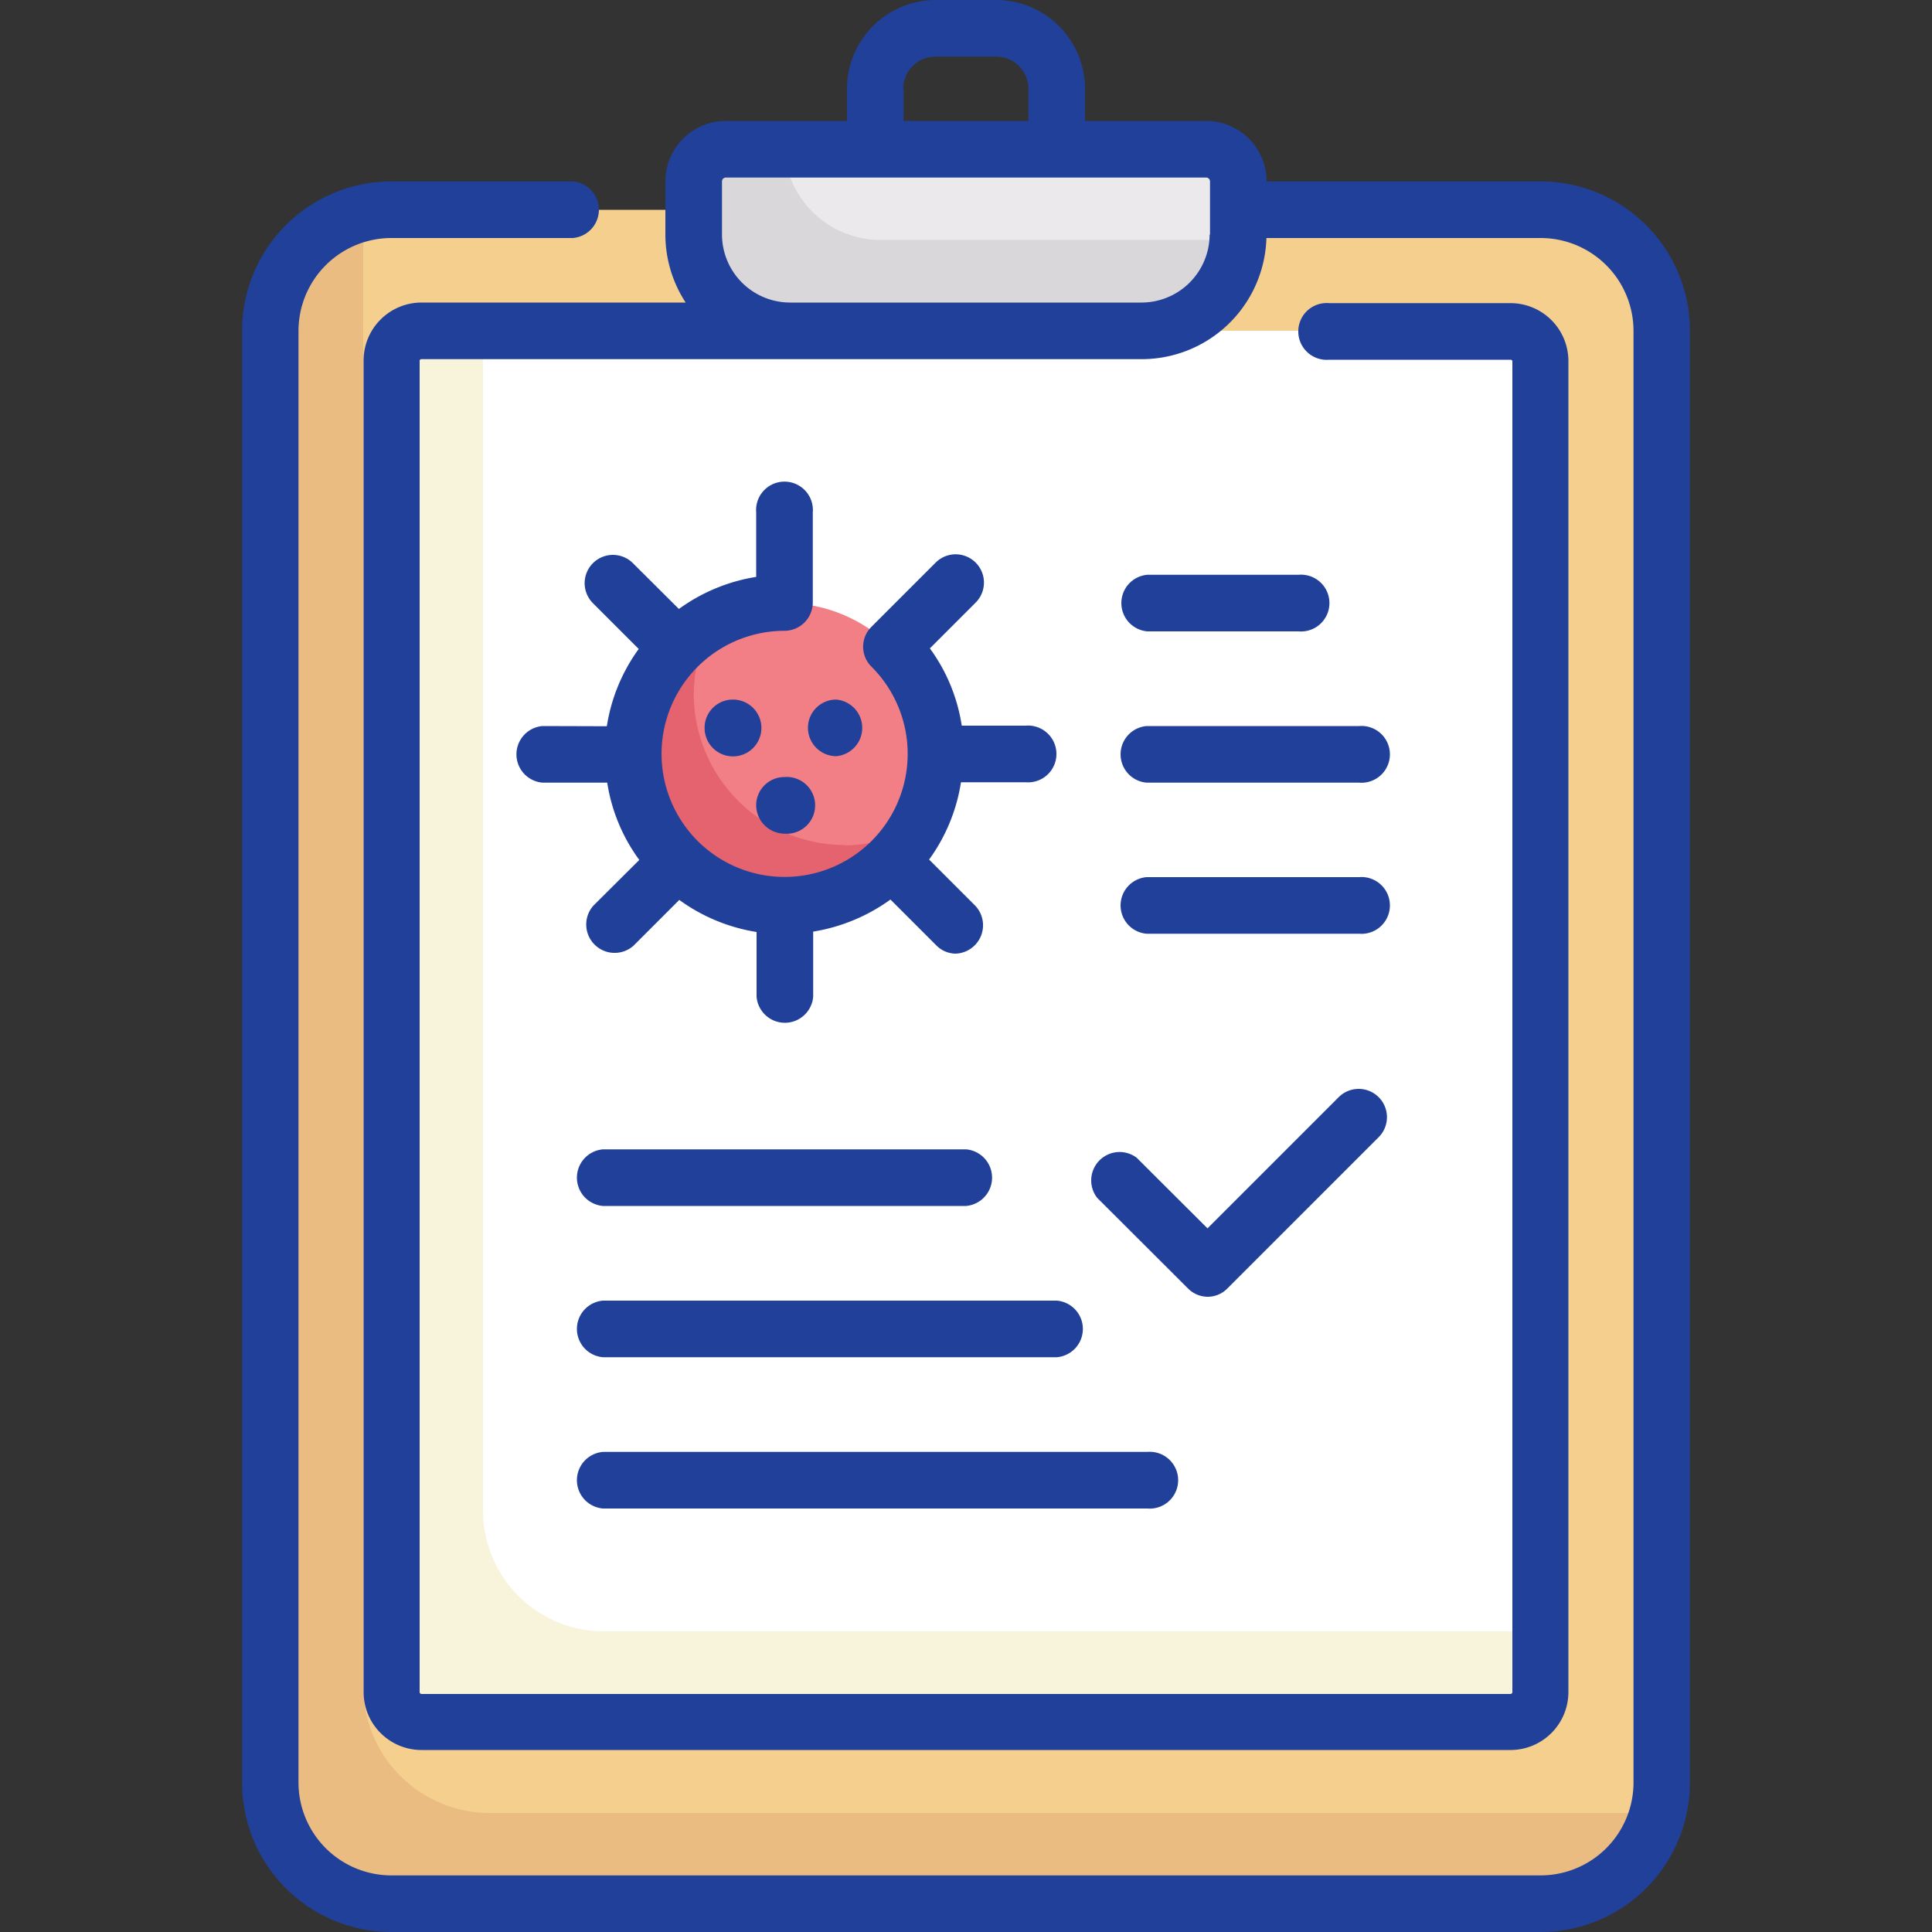 <svg viewBox="0 0 100 100" xmlns="http://www.w3.org/2000/svg"><rect x="0" y="0" width="100" height="100" fill="#333333" stroke="none"/><path d="M79.75 98.54h-59.5A6.27 6.27 0 0 1 14 92.27V17.12a6.26 6.26 0 0 1 6.26-6.26h59.5A6.26 6.26 0 0 1 86 17.12v75.15a6.27 6.27 0 0 1-6.25 6.27z" fill="#f4cf8e"/><path d="M78.18 89.14H21.82a1.56 1.56 0 0 1-1.57-1.56V18.69a1.57 1.57 0 0 1 1.57-1.57h56.36a1.57 1.57 0 0 1 1.57 1.57v68.89a1.56 1.56 0 0 1-1.57 1.56z" fill="#fff"/><path d="M59.11 17.12H40.89a5 5 0 0 1-5-5V9.39a1.66 1.66 0 0 1 1.66-1.66h24.88a1.66 1.66 0 0 1 1.66 1.66v2.75a5 5 0 0 1-5 5z" fill="#ebe9eb"/><path d="M25.35 93.84a6.56 6.56 0 0 1-6.55-6.56v-76.2a6.35 6.35 0 0 0-4.81 6v75.19a6.27 6.27 0 0 0 6.26 6.27h59.5a6.26 6.26 0 0 0 6-4.7z" fill="#ebbc81"/><path d="M31.21 84.44A6.26 6.26 0 0 1 25 78.18V17.12h-3.18a1.57 1.57 0 0 0-1.57 1.57v68.89a1.56 1.56 0 0 0 1.57 1.56h56.36a1.56 1.56 0 0 0 1.57-1.56v-3.14z" fill="#f8f3db"/><circle cx="40.61" cy="39.04" fill="#f27e86" r="7.83"/><path d="M43.74 43.74a7.83 7.83 0 0 1-7.83-7.83 7.7 7.7 0 0 1 1-3.72 7.81 7.81 0 1 0 10.55 10.57 7.84 7.84 0 0 1-3.72 1z" fill="#e4636e"/><path d="M63.81 12.42H45.59a5 5 0 0 1-5-4.69h-3.02a1.66 1.66 0 0 0-1.66 1.66v2.75a5 5 0 0 0 5 5h18.2a5 5 0 0 0 5-4.72z" fill="#dad7da"/><g fill="#214099"><path d="M79.75 9.39H65.56a3.13 3.13 0 0 0-3.13-3.13h-6.27V4.6A4.6 4.6 0 0 0 51.57 0h-3.14a4.6 4.6 0 0 0-4.59 4.6v1.66h-6.27a3.13 3.13 0 0 0-3.13 3.13v2.75a6.44 6.44 0 0 0 1.05 3.52H21.82a3 3 0 0 0-3 3v68.92a3 3 0 0 0 3 3h56.36a3 3 0 0 0 3-3V18.69a3 3 0 0 0-3-3h-9.39a1.47 1.47 0 1 0 0 2.93h9.39a.09.09 0 0 1 .1.1v68.86a.1.1 0 0 1-.1.1H21.82a.1.1 0 0 1-.1-.1V18.69a.09.09 0 0 1 .1-.1h37.29a6.46 6.46 0 0 0 6.44-6.27h14.2a4.81 4.81 0 0 1 4.8 4.8v75.15a4.81 4.81 0 0 1-4.8 4.8h-59.5a4.81 4.81 0 0 1-4.8-4.8V17.12a4.81 4.81 0 0 1 4.8-4.8h9.4a1.47 1.47 0 0 0 0-2.93h-9.4a7.73 7.73 0 0 0-7.72 7.73v75.15a7.73 7.73 0 0 0 7.72 7.73h59.5a7.73 7.73 0 0 0 7.72-7.73V17.12a7.73 7.73 0 0 0-7.72-7.73zm-33-4.79a1.67 1.67 0 0 1 1.66-1.67h3.14a1.67 1.67 0 0 1 1.68 1.67v1.66h-6.46V4.6zm15.86 7.54a3.53 3.53 0 0 1-3.52 3.52h-18.2a3.53 3.53 0 0 1-3.52-3.52V9.39a.2.2 0 0 1 .2-.2h24.86a.2.2 0 0 1 .2.2v2.75z"/><path d="M43.28 39.14a1.47 1.47 0 0 0 0-2.93 1.46 1.46 0 0 0-1.46 1.46 1.47 1.47 0 0 0 1.46 1.47zm-2.68 4.01a1.47 1.47 0 1 0 0-2.93 1.46 1.46 0 0 0-1.46 1.46 1.48 1.48 0 0 0 1.46 1.47zm-2.67-6.94a1.46 1.46 0 0 0-1.46 1.46 1.47 1.47 0 1 0 1.47-1.46z"/><path d="M28.08 37.58a1.47 1.47 0 0 0 0 2.93h3.35a9.09 9.09 0 0 0 1.66 4l-2.38 2.37a1.47 1.47 0 0 0 2.08 2.07l2.37-2.37a9.28 9.28 0 0 0 4 1.66v3.35a1.47 1.47 0 0 0 2.93 0v-3.37a9.37 9.37 0 0 0 4-1.66l2.37 2.37a1.43 1.43 0 0 0 1 .43 1.47 1.47 0 0 0 1-2.5l-2.37-2.37a9.2 9.2 0 0 0 1.65-4h3.35a1.47 1.47 0 1 0 0-2.93h-3.31a9.08 9.08 0 0 0-1.65-4l2.37-2.37a1.46 1.46 0 1 0-2.07-2.07l-3.32 3.32a1.45 1.45 0 0 0 0 2.07 6.37 6.37 0 1 1-4.5-1.86 1.47 1.47 0 0 0 1.46-1.47v-4.66a1.47 1.47 0 1 0-2.93 0v3.34a9.28 9.28 0 0 0-4 1.66l-2.38-2.37a1.46 1.46 0 0 0-2.07 2.07l2.37 2.37a9.19 9.19 0 0 0-1.65 4zm39.14-7.83h-7.83a1.47 1.47 0 0 0 0 2.93h7.83a1.47 1.47 0 1 0 0-2.93zm3.13 7.83h-11a1.47 1.47 0 0 0 0 2.93h11a1.47 1.47 0 1 0 0-2.93zm0 10.75a1.47 1.47 0 1 0 0-2.93h-11a1.47 1.47 0 0 0 0 2.93zM31.21 62.42H50a1.47 1.47 0 0 0 0-2.93H31.21a1.47 1.47 0 0 0 0 2.93zm0 7.83H54.7a1.47 1.47 0 0 0 0-2.93H31.21a1.47 1.47 0 0 0 0 2.93zm0 7.83h28.18a1.47 1.47 0 1 0 0-2.93H31.21a1.47 1.47 0 0 0 0 2.93zm31.32-10.96a1.43 1.43 0 0 0 1-.43l7.83-7.83a1.46 1.46 0 0 0-2.07-2.07l-6.79 6.79-3.67-3.66A1.47 1.47 0 0 0 56.79 62l4.7 4.69a1.45 1.45 0 0 0 1 .43z"/></g></svg>